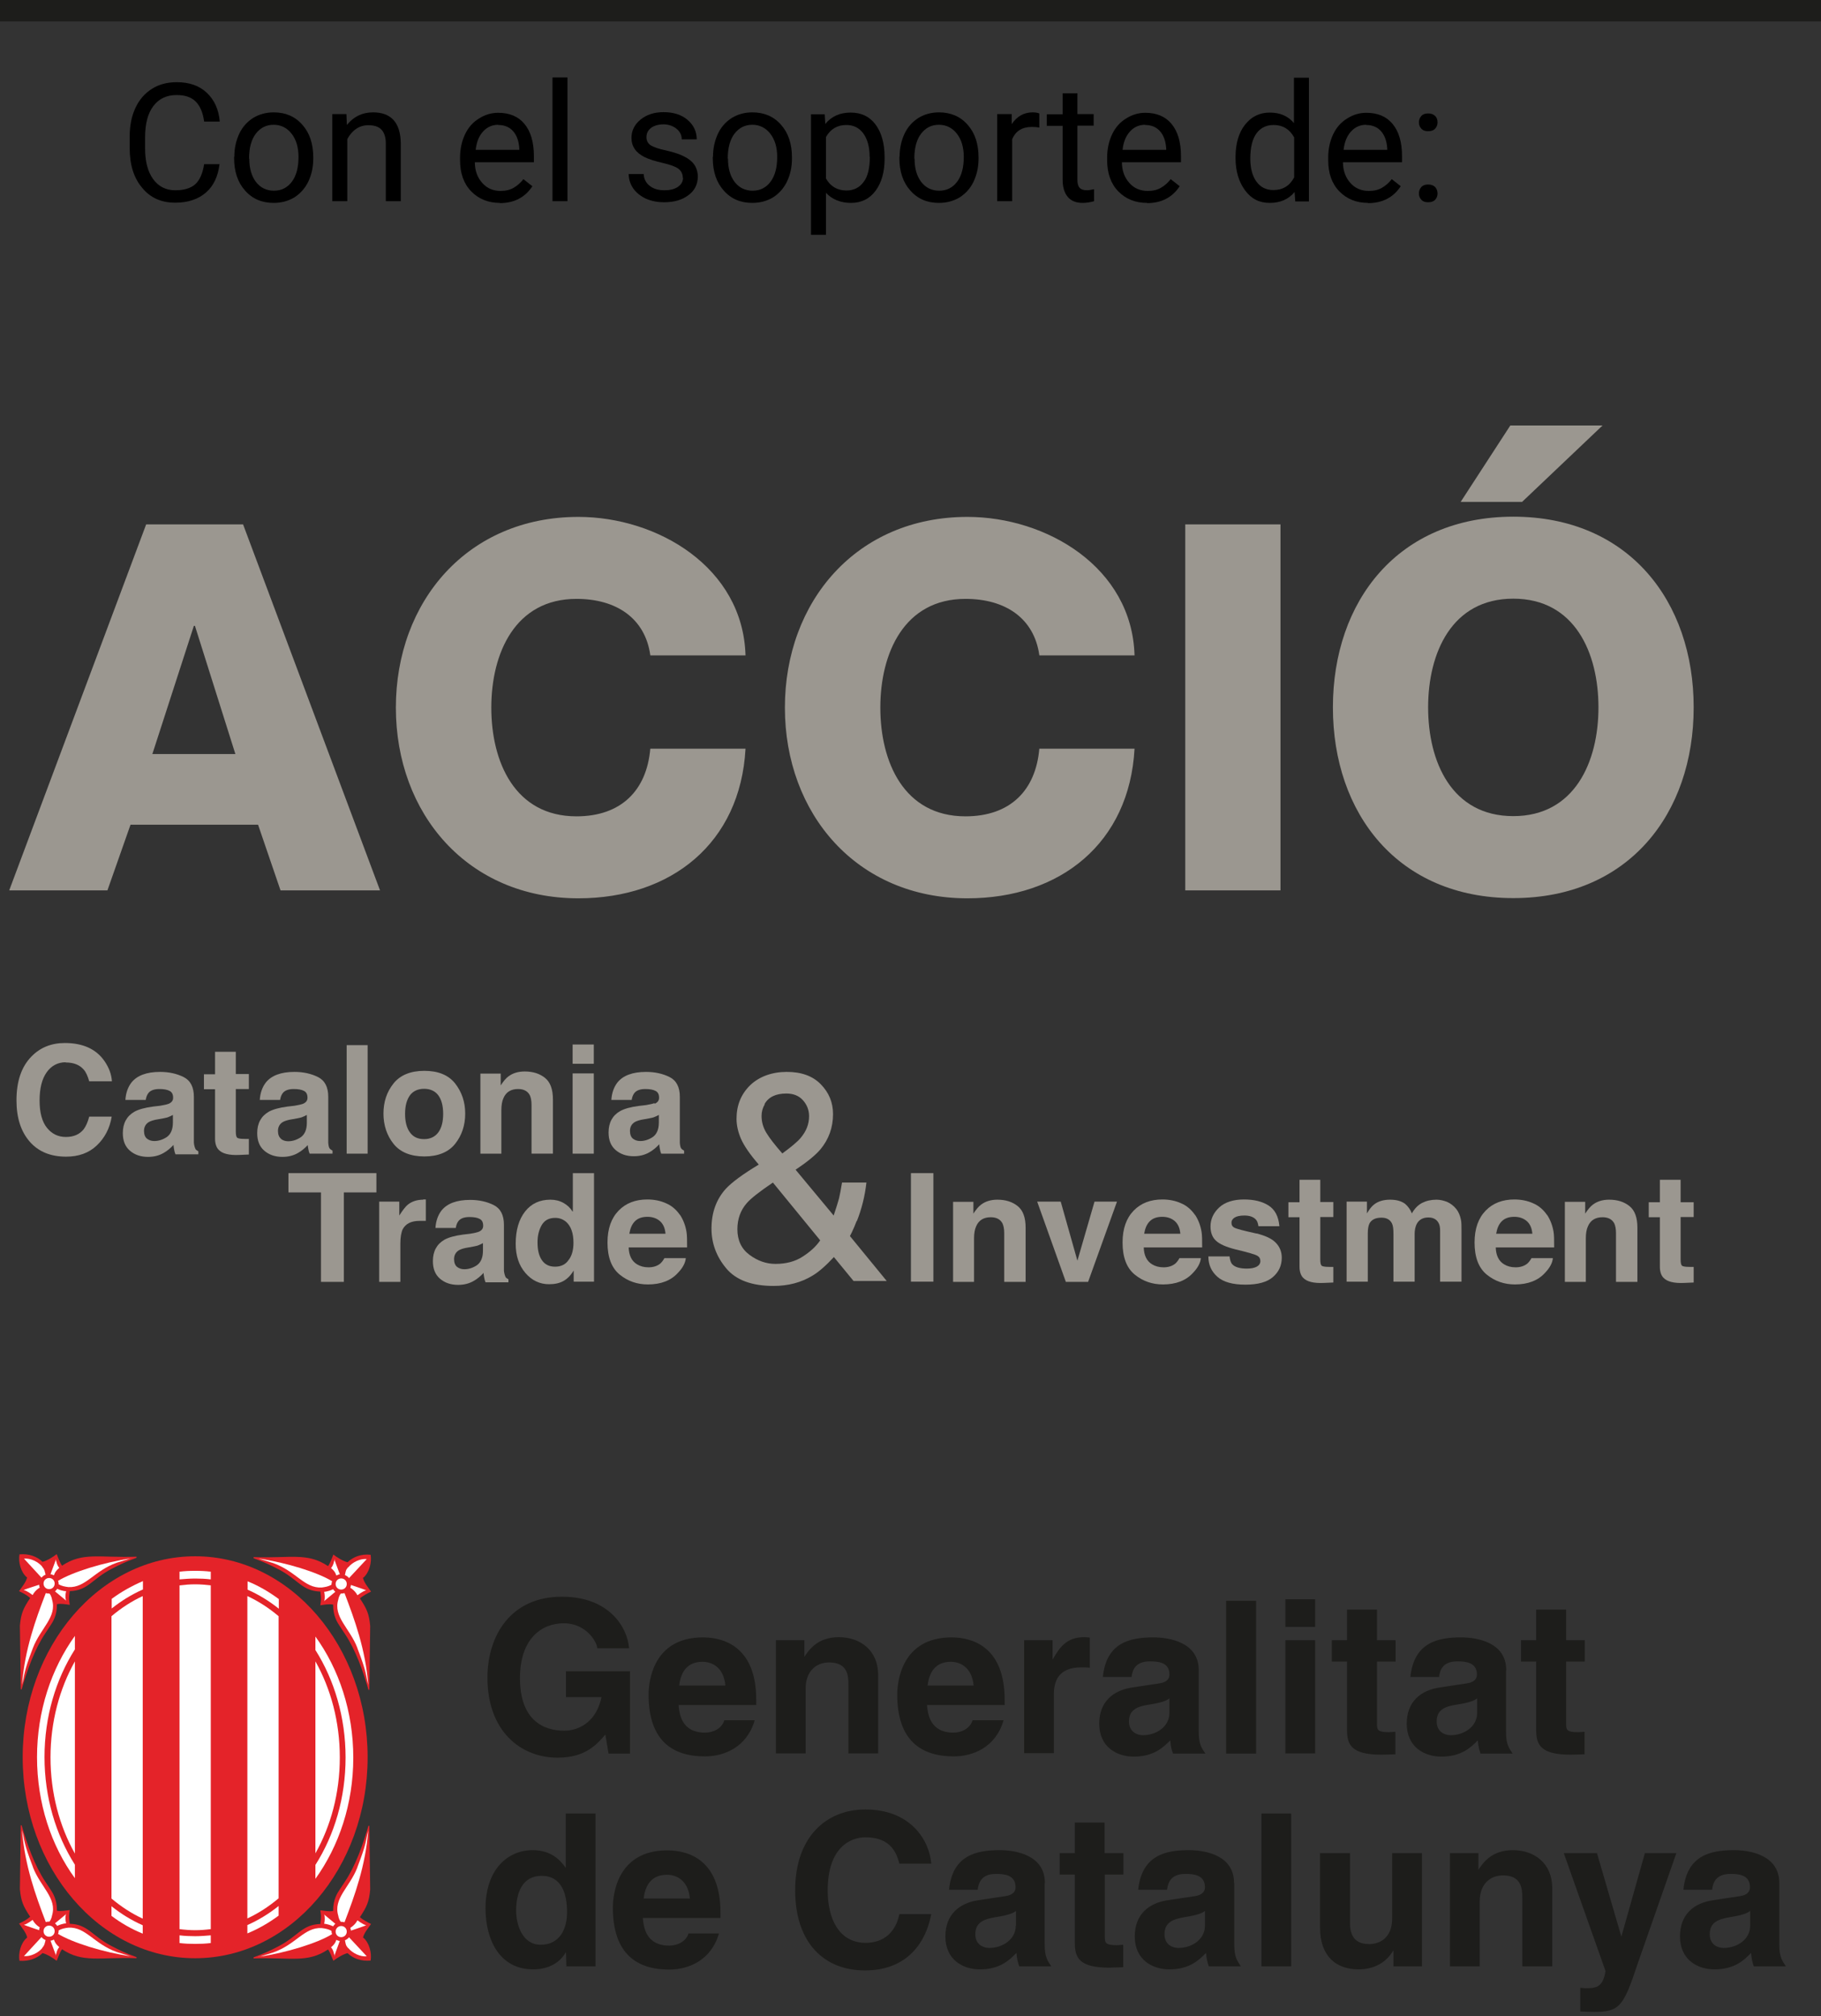 <?xml version="1.0" encoding="UTF-8"?>
<svg id="Capa_1" data-name="Capa 1" xmlns="http://www.w3.org/2000/svg" viewBox="0 0 85.1 94.2">
  <rect x="0" y="0" width="85.1" height="94.2" fill="#333333" stroke="none"/>
  <defs>
    <style>
      .cls-1 {
        fill: #e42329;
      }

      .cls-2 {
        fill: #1d1d1b;
      }

      .cls-3 {
        isolation: isolate;
      }

      .cls-4 {
        fill: #fff;
      }

      .cls-5 {
        fill: #9b9790;
      }
    </style>
  </defs>
  <rect class="cls-2" y="0" width="85.1" height="1"/>
  <g class="cls-3">
    <g class="cls-3">
      <g class="cls-3">
        <path d="M10.26,7.66c-.07.58-.28,1.03-.64,1.34s-.84.47-1.43.47c-.65,0-1.17-.23-1.55-.7-.39-.46-.58-1.08-.58-1.86v-.53c0-.51.09-.96.27-1.34.18-.39.44-.68.77-.89s.72-.31,1.16-.31c.58,0,1.05.16,1.4.49s.56.77.61,1.35h-.73c-.06-.44-.2-.75-.41-.95-.21-.2-.5-.29-.88-.29-.46,0-.82.17-1.08.51s-.39.83-.39,1.46v.53c0,.59.12,1.07.37,1.42.25.35.6.53,1.04.53.4,0,.71-.09.92-.27.21-.18.36-.5.43-.95h.73Z"/>
        <path d="M10.95,7.33c0-.4.08-.76.23-1.08s.37-.56.65-.74c.28-.17.6-.26.96-.26.55,0,1,.19,1.34.58.34.38.51.89.51,1.53v.05c0,.4-.08.75-.23,1.07-.15.31-.37.56-.65.74-.28.17-.61.26-.97.26-.55,0-1-.19-1.34-.58-.34-.38-.51-.89-.51-1.52v-.05ZM11.65,7.41c0,.45.1.81.31,1.09.21.27.49.41.84.41s.63-.14.84-.42c.21-.28.31-.67.31-1.16,0-.45-.11-.81-.32-1.08s-.49-.42-.84-.42-.62.14-.83.41c-.21.27-.32.66-.32,1.17Z"/>
        <path d="M16.19,5.33l.02.51c.31-.39.72-.59,1.22-.59.86,0,1.29.49,1.3,1.46v2.69h-.7v-2.69c0-.29-.07-.51-.2-.65-.13-.14-.34-.21-.61-.21-.23,0-.42.06-.59.18-.17.12-.3.28-.4.47v2.9h-.7v-4.07h.66Z"/>
        <path d="M23.37,9.48c-.55,0-1-.18-1.35-.54-.35-.36-.52-.85-.52-1.45v-.13c0-.4.08-.76.23-1.08.15-.32.37-.57.65-.74.28-.18.58-.27.9-.27.53,0,.94.17,1.23.52.29.35.44.85.44,1.5v.29h-2.76c0,.4.13.73.35.97.22.25.51.37.85.37.25,0,.45-.05.62-.15.17-.1.32-.23.45-.4l.42.33c-.34.52-.85.79-1.53.79ZM23.29,5.83c-.28,0-.52.1-.71.31-.19.2-.31.49-.35.86h2.04v-.05c-.02-.35-.12-.63-.29-.82s-.4-.29-.69-.29Z"/>
        <path d="M26.52,9.4h-.7V3.62h.7v5.78Z"/>
        <path d="M31.91,8.32c0-.19-.07-.33-.21-.44-.14-.1-.39-.19-.74-.27s-.63-.17-.84-.27c-.21-.11-.36-.23-.46-.38-.1-.15-.15-.32-.15-.52,0-.33.14-.62.42-.85.28-.23.64-.35,1.08-.35.46,0,.84.12,1.12.36s.43.54.43.91h-.7c0-.19-.08-.36-.24-.49s-.37-.21-.61-.21-.45.06-.59.17c-.14.11-.21.25-.21.43,0,.17.07.29.2.38.13.08.37.17.72.24.35.08.63.17.84.28.22.11.38.24.48.39s.16.34.16.55c0,.36-.15.66-.44.87-.29.22-.67.33-1.13.33-.33,0-.61-.06-.86-.17-.25-.12-.45-.28-.59-.48-.14-.21-.21-.43-.21-.67h.7c.01.23.11.42.28.55.17.14.4.21.69.21.26,0,.47-.05.63-.16s.24-.25.24-.43Z"/>
        <path d="M33.32,7.33c0-.4.08-.76.23-1.08s.37-.56.65-.74c.28-.17.6-.26.96-.26.55,0,1,.19,1.34.58.34.38.51.89.51,1.53v.05c0,.4-.08.75-.23,1.07-.15.31-.37.56-.65.74-.28.17-.61.26-.97.26-.55,0-1-.19-1.34-.58-.34-.38-.51-.89-.51-1.52v-.05ZM34.02,7.41c0,.45.1.81.31,1.09.21.27.49.41.84.41s.63-.14.84-.42c.21-.28.31-.67.31-1.16,0-.45-.11-.81-.32-1.08s-.49-.42-.84-.42-.62.14-.83.41c-.21.27-.32.66-.32,1.17Z"/>
        <path d="M41.34,7.41c0,.62-.14,1.12-.42,1.5-.28.38-.67.57-1.15.57s-.88-.16-1.17-.47v1.96h-.7v-5.63h.64l.03.45c.28-.35.68-.53,1.18-.53s.88.18,1.16.55c.28.37.43.88.43,1.54v.06ZM40.64,7.33c0-.46-.1-.82-.29-1.09-.2-.27-.46-.4-.8-.4-.42,0-.74.19-.95.56v1.94c.21.37.53.56.96.56.33,0,.6-.13.8-.4.2-.26.29-.66.29-1.18Z"/>
        <path d="M42.04,7.33c0-.4.08-.76.23-1.08s.37-.56.65-.74c.28-.17.6-.26.96-.26.55,0,1,.19,1.34.58.34.38.51.89.51,1.53v.05c0,.4-.08.75-.23,1.07s-.37.56-.65.74c-.28.17-.61.26-.97.26-.55,0-1-.19-1.34-.58-.34-.38-.51-.89-.51-1.52v-.05ZM42.74,7.41c0,.45.1.81.31,1.09.21.27.49.41.84.41s.63-.14.84-.42c.21-.28.31-.67.31-1.16,0-.45-.11-.81-.32-1.08s-.49-.42-.84-.42-.62.14-.83.41c-.21.27-.32.66-.32,1.17Z"/>
      </g>
      <g class="cls-3">
        <path d="M48.57,5.96c-.1-.02-.22-.03-.34-.03-.46,0-.77.19-.93.58v2.89h-.7v-4.07h.68v.47c.24-.36.56-.55.98-.55.13,0,.24.02.31.05v.65Z"/>
      </g>
      <g class="cls-3">
        <path d="M50.35,4.35v.98h.76v.54h-.76v2.53c0,.16.03.29.1.37.07.08.18.12.35.12.08,0,.19-.02.33-.05v.56c-.18.05-.36.08-.53.08-.31,0-.54-.09-.7-.28-.16-.19-.24-.46-.24-.8v-2.52h-.74v-.54h.74v-.98h.7Z"/>
        <path d="M53.61,9.48c-.55,0-1-.18-1.35-.54s-.52-.85-.52-1.45v-.13c0-.4.08-.76.23-1.08.15-.32.37-.57.65-.74.28-.18.58-.27.9-.27.53,0,.94.17,1.23.52.29.35.44.85.44,1.5v.29h-2.76c0,.4.13.73.35.97.22.25.51.37.86.37.25,0,.45-.05.62-.15.17-.1.32-.23.45-.4l.42.33c-.34.52-.85.79-1.53.79ZM53.52,5.83c-.28,0-.52.1-.71.31s-.31.49-.35.86h2.04v-.05c-.02-.35-.12-.63-.29-.82-.17-.19-.4-.29-.69-.29Z"/>
        <path d="M57.74,7.33c0-.62.15-1.13.44-1.5.3-.38.68-.57,1.16-.57s.85.16,1.13.49v-2.12h.7v5.78h-.64l-.03-.44c-.28.34-.67.51-1.16.51s-.86-.19-1.15-.58-.45-.89-.45-1.51v-.05ZM58.43,7.41c0,.46.1.82.29,1.08s.45.39.79.39c.44,0,.76-.2.97-.59v-1.87c-.21-.38-.53-.58-.96-.58-.34,0-.61.13-.8.39s-.29.65-.29,1.17Z"/>
        <path d="M63.94,9.48c-.55,0-1-.18-1.35-.54s-.52-.85-.52-1.45v-.13c0-.4.08-.76.23-1.08.15-.32.37-.57.65-.74.28-.18.58-.27.9-.27.53,0,.94.17,1.23.52.29.35.44.85.44,1.5v.29h-2.76c0,.4.13.73.35.97.22.25.51.37.86.37.25,0,.45-.05.62-.15.17-.1.32-.23.45-.4l.42.33c-.34.52-.85.79-1.53.79ZM63.85,5.83c-.28,0-.52.1-.71.31s-.31.49-.35.86h2.04v-.05c-.02-.35-.12-.63-.29-.82-.17-.19-.4-.29-.69-.29Z"/>
        <path d="M66.31,9.04c0-.12.04-.22.11-.3.07-.08.18-.12.32-.12s.25.04.33.12c.07.08.11.18.11.3s-.04.21-.11.29-.18.12-.33.12-.25-.04-.32-.12-.11-.17-.11-.29ZM66.31,5.72c0-.12.04-.22.11-.3s.18-.12.32-.12.25.04.33.12.11.18.11.3-.04.21-.11.29c-.07.08-.18.12-.33.12s-.25-.04-.32-.12c-.07-.08-.11-.17-.11-.29Z"/>
      </g>
    </g>
  </g>
  <g>
    <g>
      <path class="cls-5" d="M3.07,49.64c.37,0,.65.11.84.33.11.12.19.31.26.55h1.06c-.02-.32-.13-.63-.35-.95-.39-.56-1.01-.84-1.85-.84-.63,0-1.15.21-1.56.63-.47.48-.7,1.16-.7,2.05,0,.82.21,1.46.62,1.93.41.47.98.7,1.7.7.58,0,1.06-.17,1.43-.52.37-.35.61-.8.7-1.35h-1.05c-.07.26-.16.46-.26.59-.19.24-.47.36-.83.36s-.65-.14-.88-.42-.35-.71-.35-1.28.11-1.01.33-1.32.52-.47.89-.47h0Z"/>
      <path class="cls-5" d="M9.12,53.65s-.05-.13-.06-.26v-2.15c0-.45-.16-.76-.48-.92s-.69-.24-1.1-.24c-.63,0-1.08.17-1.34.5-.16.21-.26.48-.28.81h.95c.02-.14.07-.26.14-.34.1-.11.26-.17.5-.17.21,0,.37.03.48.09.11.06.16.16.16.32,0,.13-.07.22-.21.28-.08.03-.21.06-.39.09l-.34.04c-.38.05-.67.13-.87.24-.36.21-.54.54-.54,1,0,.36.11.63.33.82s.5.29.85.29c.27,0,.51-.06.72-.18.18-.1.33-.23.47-.38,0,.09.02.16.03.23.01.07.03.14.06.21h1.07v-.14c-.06-.03-.11-.07-.14-.11v-.03ZM8.08,52.44c0,.33-.1.55-.28.68-.18.12-.38.19-.59.19-.14,0-.25-.04-.34-.11s-.14-.2-.14-.36c0-.19.08-.33.23-.42.09-.05.24-.1.45-.13l.22-.04c.11-.02.2-.04.26-.07.06-.02.13-.06.19-.09v.36h0Z"/>
      <path class="cls-5" d="M11.02,49.14h-.97v1.05h-.52v.7h.52v2.31c0,.23.06.41.17.52.17.18.49.26.95.24l.46-.02v-.73h-.19c-.2,0-.32-.02-.36-.06s-.06-.13-.06-.29v-1.98h.61v-.7h-.61v-1.05h0Z"/>
      <path class="cls-5" d="M14.38,53.46c0,.09.02.16.03.23.01.07.03.14.06.21h1.07v-.14c-.06-.03-.11-.07-.14-.11s-.05-.13-.06-.26v-2.15c0-.45-.16-.76-.48-.92s-.69-.24-1.1-.24c-.63,0-1.08.17-1.34.5-.16.21-.26.48-.28.81h.95c.02-.14.07-.26.14-.34.1-.11.26-.17.5-.17.21,0,.37.03.48.09s.16.16.16.32c0,.13-.07.22-.21.28-.08.03-.21.06-.39.09l-.34.04c-.38.05-.67.13-.87.24-.36.21-.54.54-.54,1,0,.36.11.63.33.82s.5.29.85.29c.27,0,.51-.06.72-.18.18-.1.33-.23.47-.38v-.03ZM13.13,53.2c-.09-.07-.14-.2-.14-.36,0-.19.08-.33.23-.42.09-.05.24-.1.45-.13l.22-.04c.11-.02.2-.04.26-.07.06-.02.13-.06.19-.09v.36c0,.33-.1.55-.28.68-.18.12-.38.19-.59.19-.14,0-.25-.04-.34-.11h0Z"/>
      <rect class="cls-5" x="16.2" y="48.83" width=".98" height="5.07"/>
      <path class="cls-5" d="M19.83,54.03c.64,0,1.13-.2,1.44-.59s.47-.86.47-1.41-.16-1.01-.47-1.41c-.32-.4-.8-.59-1.44-.59s-1.13.2-1.44.59c-.32.4-.47.87-.47,1.41s.16,1.02.47,1.41.8.59,1.44.59ZM19.16,51.17c.15-.2.38-.3.66-.3s.51.1.66.3.23.49.23.87-.08.67-.23.87-.37.31-.66.31-.51-.1-.66-.31c-.15-.2-.23-.49-.23-.87s.08-.66.23-.87Z"/>
      <path class="cls-5" d="M23.43,51.87c0-.23.03-.42.1-.57.12-.28.35-.42.68-.42.27,0,.45.1.55.29.05.11.08.26.08.45v2.28h1v-2.53c0-.47-.12-.81-.37-1.01-.25-.2-.56-.3-.95-.3-.31,0-.56.08-.76.23-.11.08-.23.22-.36.42v-.55h-.95v3.74h.98s0-2.03,0-2.03Z"/>
      <rect class="cls-5" x="26.76" y="50.15" width=".99" height="3.75"/>
      <rect class="cls-5" x="26.76" y="48.8" width=".99" height=".9"/>
      <path class="cls-5" d="M30.58,51.54c-.08.03-.21.06-.39.09l-.34.04c-.38.05-.67.13-.87.24-.36.21-.54.54-.54,1,0,.36.11.63.33.82s.5.29.85.29c.27,0,.51-.06.72-.18.18-.1.33-.23.47-.38,0,.09.02.16.03.23s.03.14.06.21h1.07v-.14c-.06-.03-.11-.07-.14-.11s-.05-.13-.06-.26v-2.15c0-.45-.16-.76-.48-.92s-.69-.24-1.1-.24c-.63,0-1.08.17-1.34.5-.16.21-.26.48-.28.81h.95c.02-.14.07-.26.14-.34.1-.11.26-.17.5-.17.21,0,.37.03.48.09.11.06.16.16.16.32,0,.13-.07.22-.21.28v-.03ZM30.79,52.44c0,.33-.1.55-.28.68-.18.12-.38.19-.59.19-.14,0-.25-.04-.34-.11s-.14-.2-.14-.36c0-.19.08-.33.23-.42.09-.05.24-.1.45-.13l.22-.04c.11-.02.2-.04.26-.07.06-.02.13-.06.19-.09v.36h0Z"/>
      <polygon class="cls-5" points="13.48 55.71 15 55.71 15 59.89 16.07 59.89 16.07 55.71 17.59 55.71 17.59 54.81 13.48 54.81 13.48 55.71"/>
      <path class="cls-5" d="M19.78,56.05c-.29,0-.53.08-.72.23-.11.09-.24.26-.4.51v-.65h-.94v3.75h.99v-1.79c0-.3.04-.52.11-.67.14-.26.4-.39.79-.39h.12s.1,0,.17,0v-1h-.13,0Z"/>
      <path class="cls-5" d="M23.61,59.63s-.05-.13-.06-.26v-2.15c0-.45-.16-.76-.48-.92s-.69-.24-1.1-.24c-.63,0-1.08.17-1.34.5-.16.21-.26.48-.28.81h.95c.02-.14.07-.26.14-.34.1-.11.26-.17.5-.17.21,0,.37.03.48.09.11.06.16.16.16.32,0,.13-.07.22-.21.28-.08.03-.21.06-.39.09l-.34.04c-.38.05-.67.13-.87.24-.36.21-.54.54-.54,1,0,.36.11.63.33.82s.5.29.85.29c.27,0,.51-.06.72-.18.18-.1.33-.23.47-.38,0,.09.02.16.03.23s.03.14.06.21h1.07v-.14c-.06-.03-.11-.07-.14-.11v-.03ZM22.57,58.43c0,.33-.1.55-.28.68-.18.12-.38.19-.59.19-.14,0-.25-.04-.34-.11s-.14-.2-.14-.36c0-.19.08-.33.23-.42.09-.05.24-.1.45-.13l.22-.04c.11-.02.2-.04.26-.07.06-.02.13-.06.19-.09v.36h0Z"/>
      <path class="cls-5" d="M26.76,56.61c-.11-.18-.25-.31-.43-.41s-.38-.15-.61-.15c-.49,0-.89.18-1.18.55s-.44.87-.44,1.51c0,.56.15,1.01.45,1.36.3.35.67.53,1.11.53.27,0,.49-.05.67-.15.18-.1.34-.26.48-.49v.52h.95v-5.07h-.99v1.79h-.01ZM26.57,58.87c-.14.21-.36.31-.63.31s-.48-.1-.62-.31-.2-.48-.2-.83c0-.32.07-.59.2-.81.13-.22.34-.33.63-.33.19,0,.35.06.5.18.23.2.35.53.35.98,0,.33-.07.6-.22.8h-.01Z"/>
      <path class="cls-5" d="M31.78,56.77c-.17-.25-.39-.44-.65-.55-.26-.12-.56-.18-.88-.18-.55,0-1,.17-1.34.52-.34.35-.52.84-.52,1.49,0,.69.19,1.19.57,1.5s.82.46,1.32.46c.6,0,1.08-.18,1.41-.55.22-.23.34-.46.36-.68h-1c-.06.11-.13.2-.2.26-.14.11-.32.17-.54.17s-.39-.05-.54-.14c-.25-.15-.38-.42-.39-.79h2.73c0-.32,0-.57-.03-.74-.05-.29-.15-.55-.3-.78h0ZM29.41,57.64c.04-.24.12-.44.26-.58.14-.14.33-.21.59-.21.23,0,.43.07.58.2s.24.33.26.59h-1.69Z"/>
      <rect class="cls-5" x="42.57" y="54.81" width="1.05" height="5.07"/>
      <path class="cls-5" d="M46.61,56.05c-.31,0-.56.08-.76.23-.11.08-.23.22-.36.42v-.55h-.95v3.74h.98v-2.03c0-.23.03-.42.1-.57.12-.28.35-.42.68-.42.27,0,.45.1.55.29.05.11.08.26.08.45v2.28h1v-2.53c0-.47-.12-.81-.37-1.01-.25-.2-.56-.3-.95-.3Z"/>
      <polygon class="cls-5" points="50.35 58.9 49.57 56.14 48.47 56.14 49.81 59.89 50.85 59.89 52.2 56.14 51.15 56.14 50.35 58.9"/>
      <path class="cls-5" d="M55.85,56.77c-.17-.25-.39-.44-.65-.55-.26-.12-.56-.18-.88-.18-.55,0-1,.17-1.34.52-.34.35-.52.84-.52,1.49,0,.69.19,1.19.57,1.5s.82.46,1.32.46c.6,0,1.08-.18,1.41-.55.22-.23.34-.46.36-.68h-1c-.06.11-.13.2-.2.26-.14.11-.32.17-.54.17s-.39-.05-.54-.14c-.25-.15-.38-.42-.39-.79h2.73c0-.32,0-.57-.03-.74-.05-.29-.15-.55-.3-.78h0ZM53.47,57.64c.04-.24.12-.44.26-.58.14-.14.33-.21.59-.21.23,0,.43.07.58.2s.24.33.26.59h-1.69Z"/>
      <path class="cls-5" d="M58.71,57.63c-.59-.13-.93-.22-1.02-.27-.1-.05-.14-.13-.14-.24,0-.09.05-.17.14-.23s.24-.1.46-.1c.26,0,.44.07.55.2.06.07.09.17.11.3h.98c-.04-.46-.21-.78-.51-.97-.3-.19-.68-.28-1.15-.28s-.88.12-1.15.37-.41.55-.41.89c0,.29.09.52.26.67.17.16.47.29.9.4.59.14.93.24,1.03.3s.14.14.14.25-.06.2-.17.26c-.11.06-.27.09-.46.09-.33,0-.56-.07-.68-.2-.07-.07-.11-.2-.13-.37h-.99c0,.39.14.7.42.95s.72.37,1.31.37,1.01-.12,1.28-.35c.28-.24.42-.54.42-.91,0-.28-.1-.52-.29-.71-.19-.19-.49-.32-.88-.42h-.02Z"/>
      <path class="cls-5" d="M61.7,55.12h-.97v1.05h-.52v.7h.52v2.31c0,.23.06.41.17.52.17.18.49.26.95.24l.46-.02v-.73h-.19c-.2,0-.32-.02-.36-.06s-.06-.13-.06-.29v-1.98h.61v-.7h-.61v-1.05h0Z"/>
      <path class="cls-5" d="M68.06,56.49c-.13-.16-.28-.27-.44-.34-.16-.06-.32-.1-.49-.1-.25,0-.47.05-.67.15-.19.1-.35.26-.48.49-.07-.18-.18-.33-.32-.45-.18-.13-.41-.19-.7-.19s-.55.07-.74.22c-.11.08-.22.22-.34.42v-.55h-.95v3.74h.99v-2.26c0-.2.03-.36.08-.46.1-.18.28-.27.56-.27.24,0,.4.09.49.27.05.1.07.26.07.49v2.23h.99v-2.23c0-.17.03-.31.08-.43.1-.22.29-.34.56-.34.23,0,.39.09.48.26.05.09.07.21.07.35v2.39h1v-2.36c0-.24,0-.43-.03-.55-.04-.19-.11-.35-.21-.48Z"/>
      <path class="cls-5" d="M72.3,56.77c-.17-.25-.39-.44-.65-.55-.26-.12-.56-.18-.88-.18-.55,0-1,.17-1.34.52-.34.35-.52.84-.52,1.49,0,.69.19,1.19.57,1.5s.82.46,1.32.46c.6,0,1.08-.18,1.41-.55.22-.23.34-.46.36-.68h-1c-.06.11-.13.2-.2.26-.14.11-.32.17-.54.17s-.39-.05-.54-.14c-.25-.15-.38-.42-.39-.79h2.73c0-.32,0-.57-.03-.74-.05-.29-.15-.55-.3-.78h0ZM69.92,57.64c.04-.24.12-.44.26-.58.14-.14.33-.21.59-.21.23,0,.43.07.58.2s.24.33.26.59h-1.69Z"/>
      <path class="cls-5" d="M75.2,56.05c-.31,0-.56.08-.76.23-.11.08-.23.22-.36.42v-.55h-.95v3.74h.98v-2.03c0-.23.03-.42.1-.57.12-.28.35-.42.68-.42.27,0,.45.1.55.29.05.11.08.26.08.45v2.28h1v-2.53c0-.47-.12-.81-.37-1.01-.25-.2-.56-.3-.95-.3Z"/>
      <path class="cls-5" d="M79.15,56.87v-.7h-.61v-1.05h-.97v1.05h-.52v.7h.52v2.31c0,.23.06.41.17.52.17.18.49.26.95.24l.46-.02v-.73h-.19c-.2,0-.32-.02-.36-.06s-.06-.13-.06-.29v-1.98h.61Z"/>
      <path class="cls-5" d="M40.04,57.06c.23-.58.38-1.18.45-1.81h-1.14c-.05.32-.1.56-.14.74-.05.18-.13.44-.25.8l-1.78-2.14c.54-.36.93-.68,1.16-.95.39-.47.59-1.02.59-1.65,0-.54-.19-1-.57-1.39s-.91-.58-1.59-.58-1.28.21-1.71.62c-.43.42-.64.94-.64,1.57,0,.3.07.62.21.94s.42.73.83,1.2c-.75.45-1.26.83-1.54,1.13-.45.5-.67,1.12-.67,1.86,0,.69.23,1.31.69,1.86s1.2.82,2.21.82c.69,0,1.29-.16,1.82-.48.3-.18.63-.47,1-.87l.92,1.12h1.55l-1.72-2.1s.15-.27.32-.72v.03ZM35.73,51.58c.19-.33.53-.49,1.02-.49.32,0,.58.1.77.31.19.21.29.46.29.75,0,.37-.13.7-.39,1.01-.16.19-.45.43-.86.73-.35-.4-.6-.72-.75-.97s-.22-.51-.22-.78c0-.2.05-.38.15-.55h-.01ZM37.51,58.71c-.35.23-.78.34-1.27.34-.43,0-.83-.14-1.21-.42-.38-.28-.57-.68-.57-1.2,0-.48.15-.89.44-1.22.19-.22.6-.54,1.22-.96l2.21,2.7c-.19.28-.46.53-.82.76Z"/>
    </g>
    <g>
      <path class="cls-5" d="M6.83,24.5h4.53l6.4,17.1h-4.65l-1.05-3.07h-5.96l-1.08,3.07H.43s6.4-17.1,6.4-17.1ZM7.12,35.23h3.88l-1.89-5.99h-.05s-1.94,5.99-1.94,5.99Z"/>
      <path class="cls-5" d="M30.39,30.61c-.24-1.72-1.58-2.63-3.45-2.63-2.87,0-3.98,2.54-3.98,5.08s1.1,5.08,3.98,5.08c2.08,0,3.28-1.2,3.45-3.16h4.45c-.24,4.41-3.47,6.99-7.81,6.99-5.17,0-8.53-3.95-8.53-8.91s3.35-8.91,8.53-8.91c3.69,0,7.69,2.35,7.81,6.47h-4.45Z"/>
      <path class="cls-5" d="M48.57,30.61c-.24-1.72-1.58-2.63-3.45-2.63-2.87,0-3.98,2.54-3.98,5.08s1.1,5.08,3.98,5.08c2.08,0,3.28-1.2,3.45-3.16h4.45c-.24,4.41-3.47,6.99-7.81,6.99-5.17,0-8.53-3.95-8.53-8.91s3.35-8.91,8.53-8.91c3.69,0,7.69,2.35,7.81,6.47h-4.45Z"/>
      <path class="cls-5" d="M55.39,24.5h4.45v17.1h-4.45s0-17.1,0-17.1Z"/>
      <path class="cls-5" d="M70.72,24.14c5.39,0,8.43,3.95,8.43,8.91s-3.04,8.91-8.43,8.91-8.43-3.95-8.43-8.91,3.04-8.91,8.43-8.91ZM70.72,38.13c2.87,0,3.98-2.54,3.98-5.08s-1.1-5.08-3.98-5.08-3.98,2.54-3.98,5.08,1.1,5.08,3.98,5.08ZM74.89,19.88l-3.76,3.57h-2.87l2.32-3.57h4.31Z"/>
    </g>
  </g>
  <g>
    <path class="cls-2" d="M33.85,80.37c-.11.38-.51.58-.9.58-1.12,0-1.2-.9-1.24-1.29h3.63v-.25c0-2.41-1.44-2.91-2.49-2.91-2.32,0-2.54,2.04-2.54,2.67,0,2.18,1.14,2.89,2.63,2.89.9,0,1.96-.42,2.33-1.69h-1.43.01ZM31.74,78.75c.08-.7.43-1.11,1.09-1.11.45,0,.99.26,1.07,1.11,0,0-2.16,0-2.16,0ZM41.04,81.92h-1.39v-3.21c0-.39-.02-1.04-.9-1.04-.62,0-1.1.42-1.1,1.22v3.03h-1.39v-5.29h1.33v.78c.21-.32.61-.92,1.61-.92s1.84.61,1.84,1.77c0,0,0,3.66,0,3.66ZM45.45,80.37c-.11.38-.51.58-.89.58-1.12,0-1.2-.9-1.24-1.29h3.63v-.25c0-2.41-1.44-2.91-2.48-2.91-2.32,0-2.54,2.04-2.54,2.67,0,2.18,1.15,2.89,2.64,2.89.9,0,1.96-.42,2.33-1.69h-1.45ZM43.35,78.75c.08-.7.43-1.11,1.08-1.11.45,0,.99.26,1.07,1.11h-2.16,0ZM47.86,76.63h1.33v.91c.31-.54.63-1.05,1.47-1.05.09,0,.18.01.27.02v1.41c-.12-.02-.27-.02-.4-.02-1.09,0-1.28.68-1.28,1.26v2.75h-1.39v-5.29h0ZM56.02,78.03c0-1.3-1.37-1.53-2.11-1.53-1.09,0-2.21.23-2.37,1.85h1.34c.04-.31.16-.73.86-.73.36,0,.91.03.91.61,0,.3-.26.39-.48.42l-1.26.19c-.88.13-1.54.66-1.54,1.69,0,1.09.82,1.54,1.61,1.54.95,0,1.39-.44,1.71-.76.03.3.04.38.13.62h1.51c-.17-.27-.31-.41-.31-1.03v-2.86h0ZM54.65,80.03c0,.65-.62,1.04-1.24,1.04-.26,0-.65-.15-.65-.64,0-.58.43-.71.95-.79.57-.09.8-.18.94-.29,0,0,0,.68,0,.68ZM57.3,74.79h1.4v7.14h-1.4v-7.14ZM61.46,76.01h-1.39v-1.29h1.39v1.29ZM61.46,76.63v5.29h-1.39v-5.29h1.39ZM64.35,76.63h.87v1h-.87v2.87c0,.31,0,.43.57.43l.29-.02v1.05c-.22.01-.44.02-.66.02-1.38,0-1.6-.46-1.6-1.14v-3.21h-.71v-1h.71v-1.43h1.4s0,1.43,0,1.43ZM70.39,78.03c0-1.3-1.36-1.53-2.11-1.53-1.08,0-2.2.23-2.37,1.85h1.34c.04-.31.16-.73.85-.73.36,0,.92.03.92.61,0,.3-.27.39-.48.42l-1.26.19c-.88.13-1.54.66-1.54,1.69,0,1.09.82,1.54,1.62,1.54.94,0,1.39-.44,1.7-.76.03.3.05.38.13.62h1.5c-.17-.27-.31-.41-.31-1.03v-2.86h.01ZM69.03,80.03c0,.65-.62,1.04-1.24,1.04-.27,0-.65-.15-.65-.64,0-.58.43-.71.94-.79.58-.09.81-.18.95-.29v.68ZM73.19,76.63h.87v1h-.87v2.87c0,.31,0,.43.57.43l.29-.02v1.05c-.22.01-.44.02-.66.02-1.38,0-1.6-.46-1.6-1.14v-3.21h-.71v-1h.71v-1.43h1.4s0,1.43,0,1.43ZM27.83,84.73h-1.39v2.54c-.24-.34-.66-.83-1.55-.83-1.16,0-2.2.9-2.2,2.72,0,1.46.65,2.85,2.23,2.85.58,0,1.19-.21,1.53-.81l.02.67h1.36s0-7.14,0-7.14ZM24.12,89.26c0-.84.3-1.62,1.19-1.62.95,0,1.19.86,1.19,1.7,0,.79-.35,1.52-1.23,1.52s-1.15-.97-1.15-1.6ZM32.18,90.32c-.11.38-.51.58-.9.58-1.12,0-1.2-.9-1.24-1.29h3.63v-.25c0-2.42-1.44-2.91-2.49-2.91-2.32,0-2.54,2.04-2.54,2.67,0,2.18,1.14,2.9,2.63,2.9.9,0,1.96-.42,2.33-1.69h-1.43,0ZM30.08,88.7c.08-.7.43-1.11,1.09-1.11.45,0,.99.26,1.07,1.11h-2.16ZM42.03,87.07c-.12-.43-.35-1.23-1.58-1.23-.72,0-1.77.48-1.77,2.49,0,1.28.51,2.44,1.77,2.44.83,0,1.4-.47,1.58-1.34h1.49c-.3,1.55-1.31,2.63-3.1,2.63-1.9,0-3.26-1.28-3.26-3.75s1.44-3.77,3.28-3.77c2.14,0,3,1.47,3.08,2.53h-1.49ZM48.83,87.97c0-1.3-1.36-1.53-2.11-1.53-1.08,0-2.21.23-2.37,1.85h1.34c.04-.31.16-.74.85-.74.36,0,.92.03.92.62,0,.3-.27.39-.49.42l-1.25.19c-.88.13-1.54.66-1.54,1.69,0,1.09.82,1.54,1.61,1.54.95,0,1.39-.44,1.71-.77.03.3.05.38.13.63h1.5c-.17-.27-.31-.41-.31-1.04v-2.86h.01ZM47.47,89.97c0,.65-.63,1.04-1.24,1.04-.27,0-.65-.15-.65-.64,0-.58.43-.71.95-.8.58-.09.81-.18.95-.29v.68h0ZM51.63,86.58h.87v1h-.87v2.87c0,.31,0,.43.57.43l.29-.02v1.05c-.22,0-.44.02-.66.02-1.38,0-1.6-.46-1.6-1.14v-3.21h-.71v-1h.71v-1.43h1.39v1.43h0ZM57.67,87.97c0-1.3-1.36-1.53-2.11-1.53-1.08,0-2.2.23-2.37,1.85h1.35c.04-.31.16-.74.85-.74.36,0,.92.03.92.62,0,.3-.27.39-.48.42l-1.26.19c-.88.13-1.54.66-1.54,1.69,0,1.09.82,1.54,1.62,1.54.94,0,1.39-.44,1.71-.77.03.3.05.38.13.63h1.5c-.17-.27-.31-.41-.31-1.04v-2.86h0ZM56.31,89.97c0,.65-.62,1.04-1.24,1.04-.27,0-.65-.15-.65-.64,0-.58.43-.71.94-.8.58-.09.81-.18.95-.29v.68h0ZM58.95,84.73h1.39v7.14h-1.39v-7.14ZM66.45,91.87h-1.33v-.75c-.34.57-.9.89-1.63.89-1.04,0-1.8-.6-1.8-1.95v-3.48h1.4v3.28c0,.82.48.97.9.97.45,0,1.07-.26,1.07-1.2v-3.05h1.39v5.29ZM72.54,91.87h-1.4v-3.21c0-.39-.02-1.04-.9-1.04-.62,0-1.09.42-1.09,1.22v3.03h-1.39v-5.29h1.33v.78c.21-.32.61-.92,1.61-.92s1.84.61,1.84,1.77v3.66ZM76.52,91.78c-.65,1.96-.83,2.22-2.04,2.22l-.63-.02v-1.11c.06,0,.15.02.27.02.51,0,.79-.07.91-.8l-1.95-5.51h1.55l1.14,3.9,1.1-3.9h1.47s-1.82,5.2-1.82,5.2ZM83.15,87.97c0-1.3-1.37-1.53-2.11-1.53-1.09,0-2.21.23-2.37,1.85h1.34c.04-.31.16-.74.86-.74.36,0,.91.03.91.62,0,.3-.26.39-.48.42l-1.25.19c-.89.13-1.54.66-1.54,1.69,0,1.09.82,1.54,1.61,1.54.95,0,1.4-.44,1.71-.77.03.3.05.38.13.63h1.5c-.17-.27-.31-.41-.31-1.04,0,0,0-2.86,0-2.86ZM81.79,89.97c0,.65-.62,1.04-1.24,1.04-.27,0-.65-.15-.65-.64,0-.58.43-.71.95-.8.57-.09.8-.18.94-.29v.68h0ZM26.45,78.08h2.99v3.85h-1l-.15-.89c-.38.44-.92,1.08-2.23,1.08-1.72,0-3.28-1.23-3.28-3.74,0-1.95,1.08-3.79,3.49-3.78,2.19,0,3.05,1.42,3.13,2.41h-1.49c0-.28-.51-1.17-1.56-1.17s-2.05.73-2.05,2.56c0,1.95,1.07,2.46,2.08,2.46.33,0,1.42-.13,1.73-1.57h-1.66v-1.2h0Z"/>
    <g>
      <path class="cls-1" d="M9.12,72.71c-4.45,0-8.06,4.21-8.06,9.39s3.61,9.39,8.06,9.39,8.06-4.21,8.06-9.39-3.61-9.39-8.06-9.39h0Z"/>
      <path class="cls-4" d="M3.5,86.6c-.72-1.28-1.14-2.83-1.14-4.49s.42-3.21,1.14-4.49v8.99h0Z"/>
      <path class="cls-4" d="M5.21,75.51c.45-.38.94-.7,1.46-.94v15.07c-.52-.24-1.01-.56-1.46-.94v-13.19h0Z"/>
      <path class="cls-4" d="M8.39,74.07c.24-.03.48-.05.73-.05s.49.02.73.05v16.06c-.24.03-.49.05-.73.05s-.49-.02-.73-.05v-16.06h0Z"/>
      <path class="cls-4" d="M11.56,74.57c.52.24,1.01.56,1.46.94v13.18c-.45.38-.94.7-1.46.94v-15.06h0Z"/>
      <path class="cls-4" d="M14.74,77.62c.72,1.28,1.14,2.82,1.14,4.49s-.42,3.2-1.14,4.48v-8.97h0Z"/>
      <path class="cls-4" d="M13.03,74.71v.45c-.45-.36-.94-.66-1.46-.89v-.39c.52.21,1,.49,1.46.83h0Z"/>
      <path class="cls-4" d="M9.12,73.39c.25,0,.49.01.73.04v.36c-.24-.03-.49-.04-.73-.04s-.49.02-.73.04v-.36c.24-.03.48-.04.73-.04h0Z"/>
      <path class="cls-4" d="M6.68,73.87v.39c-.52.23-1.01.53-1.46.89v-.45c.46-.34.95-.61,1.46-.83h0Z"/>
      <path class="cls-4" d="M1.73,82.1c0-2.16.67-4.14,1.77-5.67v.63c-.89,1.4-1.42,3.14-1.42,5.03s.53,3.63,1.42,5.03v.63c-1.11-1.52-1.77-3.5-1.77-5.66h0Z"/>
      <path class="cls-4" d="M5.21,89.51v-.45c.45.36.94.66,1.46.89v.39c-.52-.21-1.01-.49-1.46-.83h0Z"/>
      <path class="cls-4" d="M9.12,90.82c-.25,0-.49-.01-.73-.04v-.36c.24.03.48.04.73.04s.49-.02.73-.04v.36c-.24.03-.49.04-.73.04h0Z"/>
      <path class="cls-4" d="M11.56,90.33v-.39c.52-.23,1.01-.53,1.46-.89v.45c-.46.34-.95.62-1.46.83h0Z"/>
      <path class="cls-4" d="M14.74,87.13c.89-1.4,1.41-3.14,1.41-5.02s-.53-3.63-1.41-5.02v-.63c1.1,1.52,1.77,3.5,1.77,5.66s-.67,4.13-1.77,5.66v-.63h0v-.02Z"/>
      <path class="cls-1" d="M16.96,90.54c.05-.23.25-.46.38-.65-.16-.08-.38-.19-.52-.32.32-.48.43-.72.48-1.29l-.04-2.98h-.04c-.26.89-.61,1.88-1.1,2.61-.14.21-.17.26-.25.38-.1.15-.31.46-.3.99-.18.04-.4-.01-.6-.03.03.23.05.27,0,.64-.86.03-1.03.56-1.95,1.04-.43.22-.61.31-1.17.52v.05c1.74-.06,2.51.23,3.48-.42.11.15.17.36.25.53.14-.11.43-.3.66-.36.26.25.64.39,1.08.35.06-.35-.06-.83-.34-1.07h-.02Z"/>
      <path class="cls-4" d="M17.11,89.95c-.11.05-.71.25-.71.25h0s-.01-.09-.03-.13h0c.21-.13.31-.3.32-.33l.02-.02h0s.25.2.41.23h-.01Z"/>
      <path class="cls-4" d="M16.7,87.24c.46-1.19.38-1.23.51-1.72-.13,1.66-.63,3.03-1.11,4.29,0,0-.11-.03-.17-.02-.1-.11-.12-.28-.12-.28-.25-.81.53-1.33.89-2.26h0Z"/>
      <path class="cls-4" d="M15.14,89.44l.53.44h0s-.03.03-.04.04c-.02.03-.05.05-.06.08h0c-.26-.12-.42-.12-.42-.12.06-.28,0-.45,0-.45h0Z"/>
      <path class="cls-4" d="M12.09,91.43l.68-.21c1.07-.38,1.45-1.18,2.26-1.14.17.02.32.05.46.13h0c0,.05.01.11.03.16h-.01c-.67.41-2.14.87-3.41,1.05h-.01Z"/>
      <path class="cls-4" d="M15.64,91.39c-.03-.08-.05-.28-.17-.41.16-.14.2-.21.25-.35h0c.05.03.11.05.16.05h0l-.26.71h.02Z"/>
      <path class="cls-4" d="M15.76,90.43c-.1-.1-.1-.27,0-.37.1-.1.27-.1.37,0s.1.27,0,.37c-.1.1-.27.1-.37,0h0Z"/>
      <path class="cls-4" d="M16.27,91.02c-.12-.14-.11-.18-.15-.37.06-.02.15-.08.19-.14l.83.89c-.31.03-.67-.15-.86-.38h-.01Z"/>
      <path class="cls-1" d="M16.96,73.71c.05.23.25.46.38.65-.16.08-.38.19-.52.32.32.48.43.72.48,1.29l-.04,2.98h-.04c-.26-.9-.61-1.88-1.1-2.61-.14-.21-.17-.26-.25-.38-.1-.15-.31-.46-.3-.99-.18-.04-.4,0-.6.03.03-.23.05-.27,0-.64-.86-.03-1.03-.56-1.95-1.04-.43-.22-.61-.31-1.17-.52v-.05c1.74.06,2.51-.23,3.48.42.11-.15.17-.36.25-.54.14.11.43.3.66.36.26-.25.64-.4,1.08-.35.06.35-.06.83-.34,1.07h-.02Z"/>
      <path class="cls-4" d="M17.11,74.3c-.11-.05-.71-.25-.71-.25h0s-.01.09-.03.13h0c.21.13.31.3.32.33l.02.02h0s.25-.2.41-.23h-.01Z"/>
      <path class="cls-4" d="M16.7,77c.46,1.19.38,1.23.51,1.72-.13-1.66-.63-3.03-1.11-4.29,0,0-.11.03-.17.02-.1.12-.12.28-.12.28-.25.81.53,1.33.89,2.26h0Z"/>
      <path class="cls-4" d="M15.14,74.81l.53-.44h0s-.03-.03-.04-.04c-.02-.03-.05-.05-.06-.08h0c-.26.12-.42.12-.42.12.06.28,0,.45,0,.45h0Z"/>
      <path class="cls-4" d="M12.09,72.82l.68.21c1.07.38,1.45,1.18,2.26,1.14.17-.02.32-.05.46-.13h0c0-.05.01-.11.03-.17h-.01c-.67-.41-2.14-.87-3.41-1.05h-.01Z"/>
      <path class="cls-4" d="M15.64,72.85c-.03.08-.05.28-.17.41.16.14.2.21.25.35h0c.05-.03.11-.05.16-.06h0l-.26-.7h.02Z"/>
      <path class="cls-4" d="M15.76,73.82c-.1.1-.1.27,0,.37.1.1.27.1.37,0s.1-.27,0-.37c-.1-.1-.27-.1-.37,0h0Z"/>
      <path class="cls-4" d="M16.27,73.22c-.12.14-.11.18-.15.37.06.02.15.08.19.14l.83-.89c-.31-.03-.67.15-.86.38h-.01Z"/>
      <path class="cls-1" d="M1.27,90.52c-.05-.23-.25-.46-.38-.65.17-.08.38-.19.52-.32-.32-.48-.43-.72-.48-1.29l.04-2.98h.04c.26.9.61,1.88,1.1,2.62.14.21.17.26.25.38.1.15.31.46.3.99.18.04.39-.01.6-.03-.03.23-.05.27,0,.64.86.03,1.03.56,1.95,1.04.43.22.61.31,1.17.52v.05c-1.74-.06-2.51.23-3.48-.42-.11.15-.17.36-.25.54-.14-.11-.43-.3-.66-.36-.26.25-.64.39-1.08.36-.06-.36.06-.83.34-1.07h0l.02-.02Z"/>
      <path class="cls-4" d="M1.12,89.93c.11.05.71.25.71.25h0s0-.09.03-.13h0c-.21-.13-.31-.3-.32-.33l-.02-.02h0s-.25.2-.41.23h0Z"/>
      <path class="cls-4" d="M1.54,87.23c-.46-1.19-.38-1.23-.51-1.72.13,1.66.63,3.03,1.11,4.29,0,0,.11-.03.17-.02.1-.12.12-.28.12-.28.25-.81-.53-1.33-.89-2.26h0Z"/>
      <path class="cls-4" d="M3.1,89.42l-.53.44h0s.03.03.04.04c.03.03.05.05.06.08h0c.26-.12.42-.12.42-.12-.07-.28,0-.45,0-.45h0Z"/>
      <path class="cls-4" d="M6.14,91.41l-.68-.21c-1.07-.38-1.45-1.18-2.26-1.14-.17.02-.32.05-.46.13h0c0,.05,0,.11-.03.16h0c.67.41,2.14.87,3.41,1.05h0Z"/>
      <path class="cls-4" d="M2.6,91.38c.03-.08.05-.28.17-.41-.16-.14-.2-.21-.25-.35h0s-.11.05-.16.05h0l.26.7h-.02Z"/>
      <path class="cls-4" d="M2.48,90.41c.1-.1.1-.27,0-.37-.1-.1-.27-.1-.37,0s-.1.27,0,.37c.1.1.27.1.37,0h0Z"/>
      <path class="cls-4" d="M1.97,91.01c.12-.14.11-.18.16-.37-.06-.02-.15-.08-.19-.14l-.82.89c.31.03.67-.15.86-.38h-.01Z"/>
      <path class="cls-1" d="M1.27,73.69c-.05.23-.25.46-.38.65.17.08.38.19.52.32-.32.48-.43.72-.48,1.29l.04,2.98h.04c.26-.9.61-1.88,1.1-2.61.14-.21.17-.26.25-.38.1-.15.31-.46.3-.99.18-.04.39,0,.6.03-.03-.23-.05-.27,0-.64.86-.03,1.03-.56,1.95-1.04.43-.22.61-.31,1.17-.52v-.05c-1.74.06-2.51-.23-3.48.42-.11-.15-.17-.36-.25-.54-.14.11-.43.3-.66.36-.26-.25-.64-.39-1.08-.35-.06.36.06.83.34,1.07h.02Z"/>
      <path class="cls-4" d="M1.12,74.28c.11-.05.71-.24.71-.24h0s0,.09.03.13h0c-.21.13-.31.3-.32.33l-.02.02h0s-.25-.2-.41-.23h0Z"/>
      <path class="cls-4" d="M1.54,76.99c-.46,1.19-.38,1.23-.51,1.72.13-1.66.63-3.03,1.11-4.28,0,0,.11.03.17.02.1.11.12.28.12.28.25.81-.53,1.33-.89,2.26h0Z"/>
      <path class="cls-4" d="M3.1,74.79l-.53-.44h0s.03-.03.04-.04c.03-.03.05-.05.06-.08h0c.26.12.42.11.42.11-.07.28,0,.45,0,.45h0Z"/>
      <path class="cls-4" d="M6.14,72.8l-.68.21c-1.07.38-1.45,1.18-2.26,1.14-.17-.02-.32-.05-.46-.13h0c0-.05,0-.11-.03-.16h0c.67-.41,2.14-.87,3.41-1.05h0Z"/>
      <path class="cls-4" d="M2.6,72.84c.03.08.05.28.17.41-.16.14-.2.21-.25.35h0s-.11-.05-.16-.05h0l.26-.7h-.02Z"/>
      <path class="cls-4" d="M2.48,73.8c.1.1.1.27,0,.37-.1.1-.27.1-.37,0s-.1-.27,0-.37c.1-.1.27-.1.37,0h0Z"/>
      <path class="cls-4" d="M1.97,73.2c.12.14.11.18.16.37-.06.02-.15.08-.19.14l-.82-.89c.31-.03.67.15.86.38h-.01Z"/>
    </g>
  </g>
</svg>